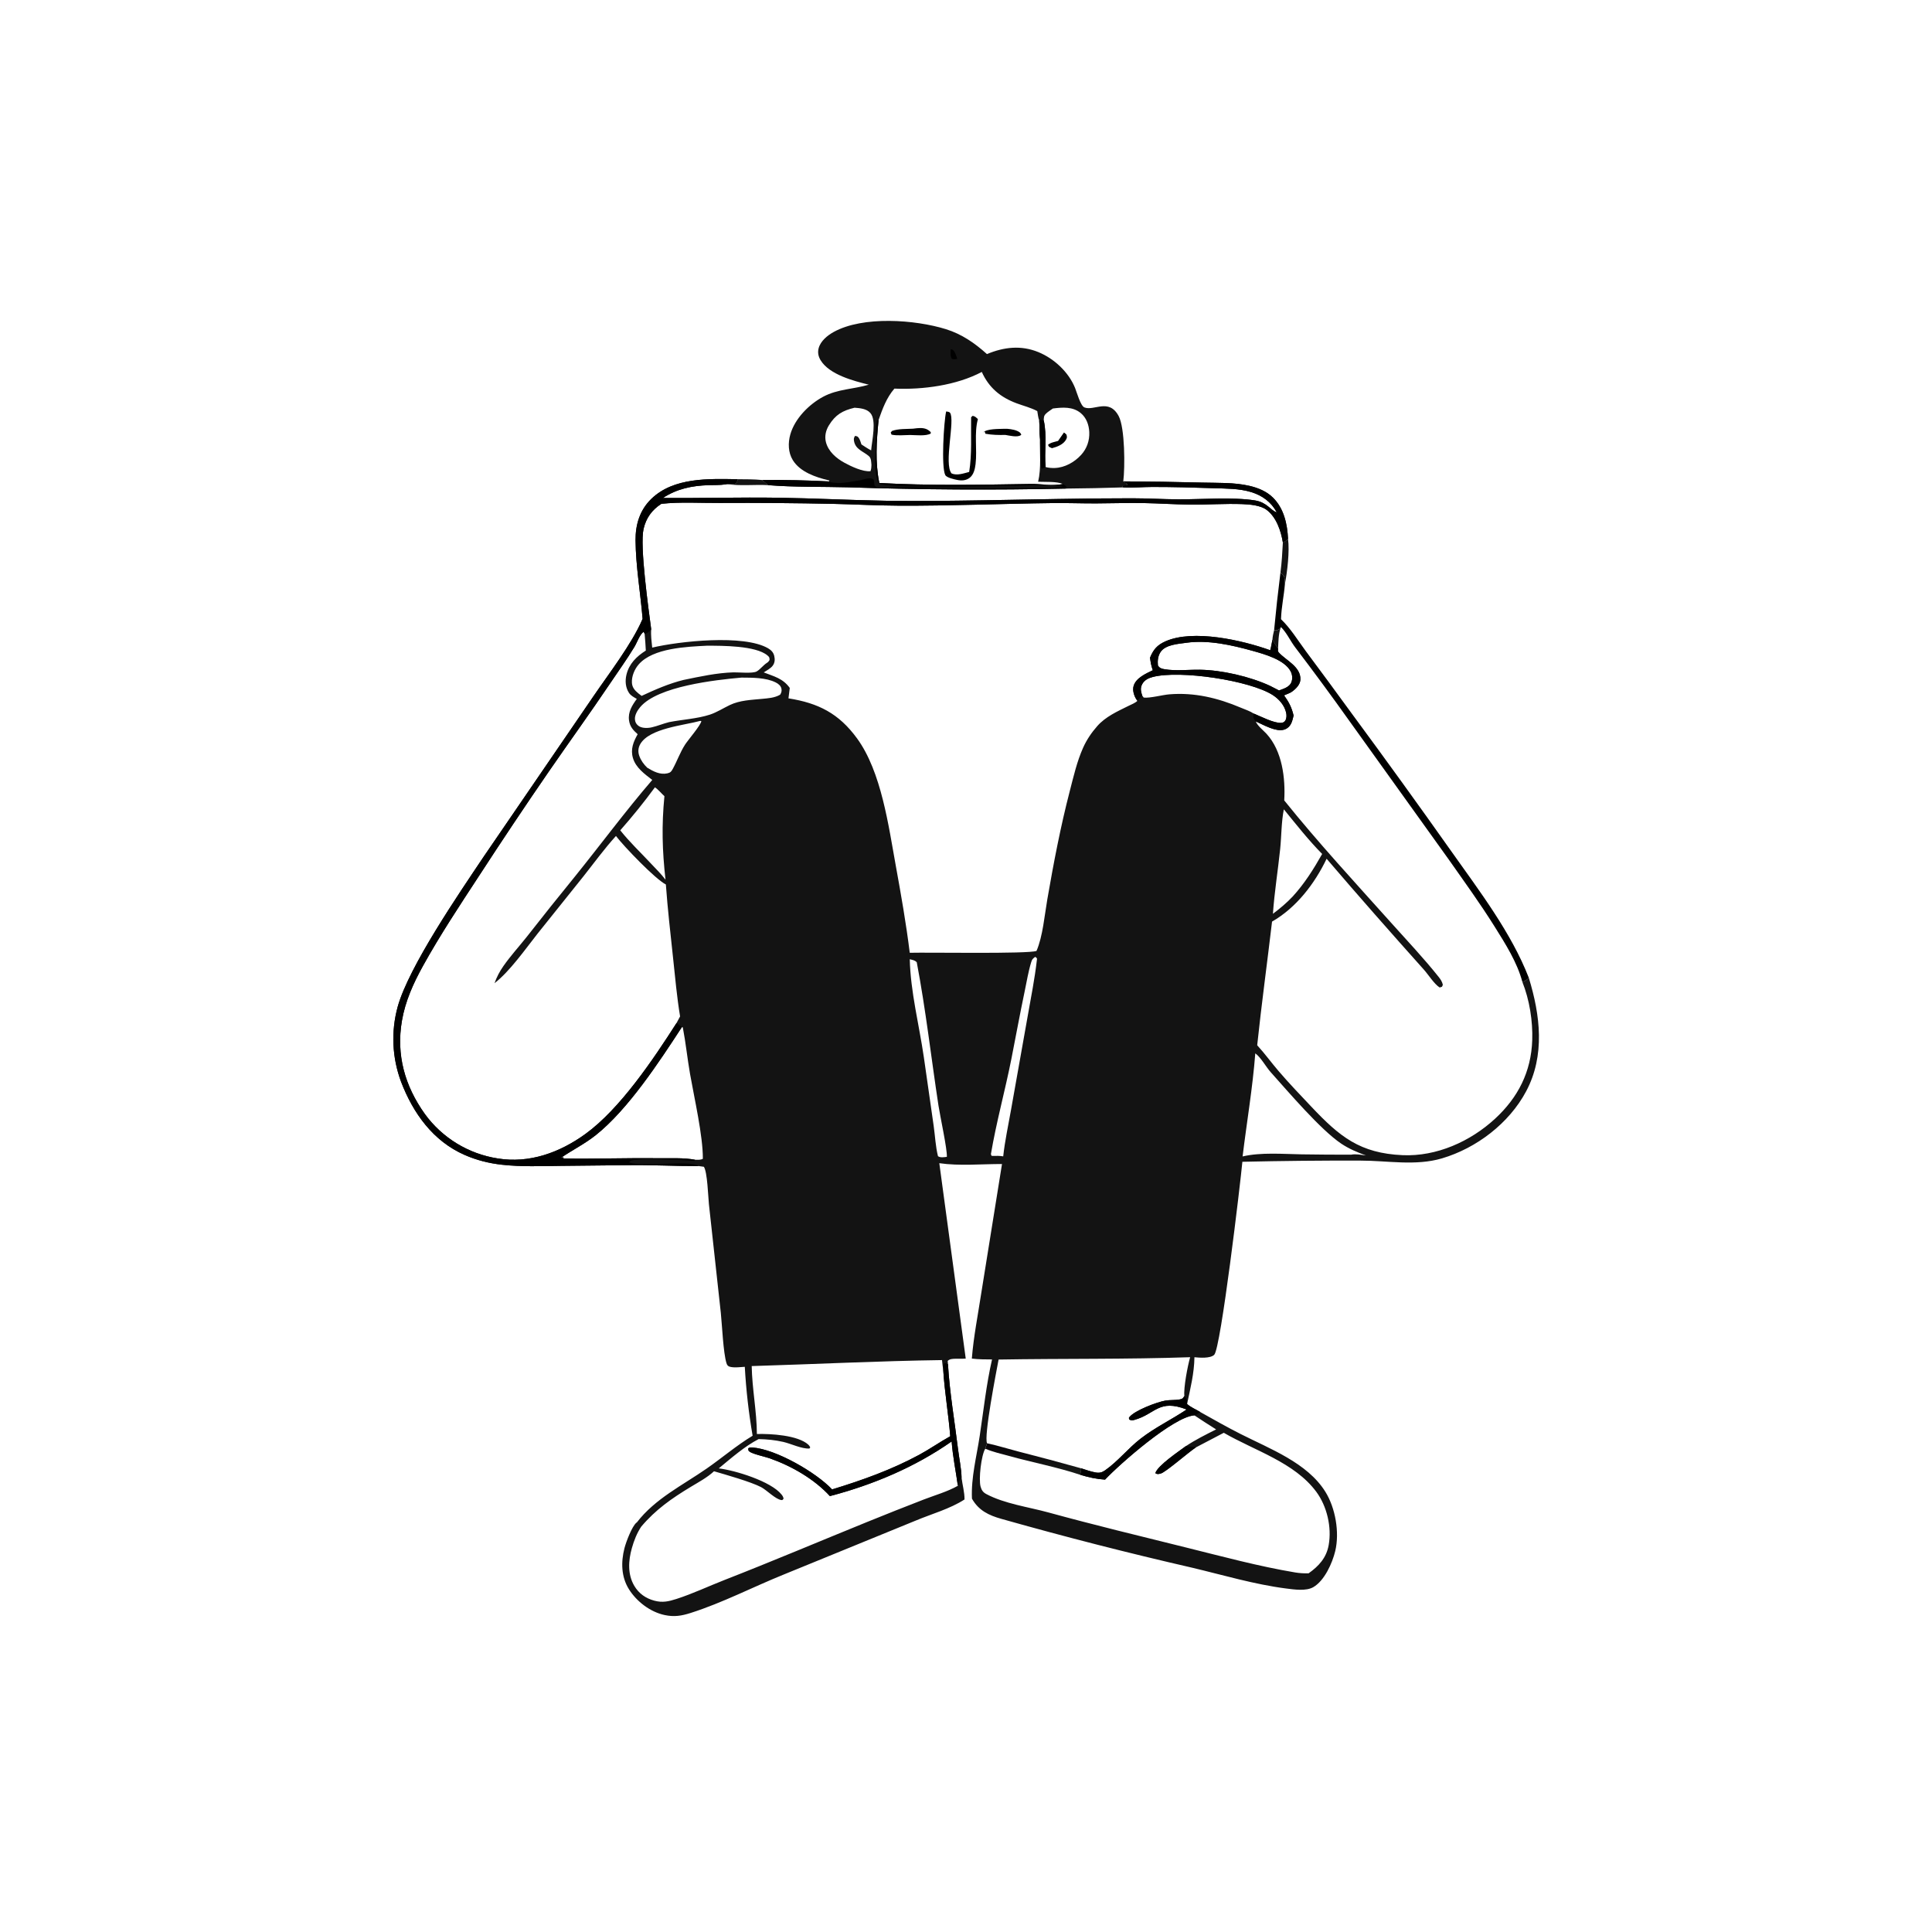 <?xml version="1.0" encoding="utf-8" ?>
<svg xmlns="http://www.w3.org/2000/svg" xmlns:xlink="http://www.w3.org/1999/xlink" width="1024" height="1024">
	<path fill="#131313" d="M340.596 327.981C339.46 314.261 336.964 300.038 336.855 286.315C336.789 278.06 339.108 270.369 345.17 264.461C357.026 252.904 375.828 253.758 391.055 253.996C390.783 254.738 390.672 255.832 389.905 256.182C388.552 256.798 386.844 256.448 385.38 256.584L384.487 256.733C381.583 257.19 378.411 257.045 375.465 257.147C366.733 257.448 358.794 259.06 351.373 263.935C371.754 264.1 392.148 263.488 412.52 263.805C431.434 264.098 450.344 265.067 469.256 265.404C486.57 265.712 503.834 265.427 521.146 265.17C547.43 264.781 573.725 264.068 600.01 264.098C608.171 264.107 616.327 264.608 624.488 264.652C636.771 264.718 653.405 263.357 665.162 265.235C671.618 266.266 673.496 270.623 676.696 271.531C673.721 266.03 669.007 262.586 663.068 260.793C656.68 258.865 649.795 258.977 643.184 258.752C632.402 258.386 621.536 258.087 610.749 258.098C605.638 258.102 600.415 258.622 595.319 258.335L594.923 257.907L595.227 257.333L597.658 257.148L597.538 256.531L595.361 255.129Q616.277 255.231 637.186 255.781C645.478 256.005 654.046 255.616 662.179 257.499C666.761 258.56 671.255 260.366 674.66 263.712C680.527 269.477 682.325 277.773 682.687 285.668C681.809 286.451 680.979 286.983 679.947 287.544C678.949 281.362 676.489 274.06 671.267 270.184C668.08 267.818 662.459 267.341 658.562 267.192C649.265 266.838 639.865 267.565 630.541 267.446C622.52 267.345 614.516 266.798 606.5 266.643C597.975 266.478 589.454 266.784 580.931 266.813C573.292 266.838 565.633 266.547 558.001 266.638C530.774 266.962 503.561 268.145 476.318 268.015C464.854 267.96 453.434 267.323 441.978 267.064Q411.715 266.417 381.446 266.586C371.357 266.653 360.527 265.936 350.528 267.038C345.528 270.276 342.449 274.509 341.091 280.38C339.019 289.333 343.759 322.954 345.153 333.576C344.894 336.8 345.363 340.042 345.679 343.249C360.047 339.844 394.249 336.125 407.096 343.605C408.703 344.541 409.898 345.738 410.347 347.583C410.79 349.405 410.73 351.215 409.593 352.775C408.5 354.275 406.324 355.412 404.785 356.385C410.295 358.529 414.962 359.561 418.592 364.618L417.905 370.14C433.727 372.64 444.6 378.121 454.261 391.374C467.167 409.078 470.951 437.779 474.804 458.948C477.591 474.264 480.278 489.531 482.185 504.987C492.173 504.72 545.086 505.681 549.377 503.999C552.709 496.274 553.629 485.154 555.097 476.678C558.456 457.294 562.096 438.192 567.038 419.134C569.022 411.481 570.827 403.549 574.066 396.318C575.959 392.089 578.51 388.322 581.567 384.849C586.005 379.809 592.206 377.082 598.102 374.149C599.672 373.368 601.607 372.655 602.874 371.444C602.562 371.036 602.363 370.805 602.113 370.382C600.946 368.402 600.166 365.669 600.885 363.419C602.221 359.237 607.39 356.997 611.014 355.241C610.183 353.014 609.837 350.934 609.532 348.6C611.301 344.276 613.304 341.9 617.649 339.953C632.397 333.346 658.536 339.351 673.245 344.638C673.767 342.836 674.037 340.882 674.413 339.038C675.317 340.648 676.148 342.337 677.413 343.696C677.369 344.644 677.096 345.055 677.753 345.796C681.478 349.994 689.527 353.327 689.239 360.2C689.127 362.884 686.699 365.263 684.634 366.692C683.855 367.232 682.965 367.554 682.098 367.916C681.79 368.045 681.485 368.183 681.177 368.312C680.977 368.396 680.775 368.474 680.573 368.555C683.131 372.091 684.63 374.988 685.627 379.254C684.984 381.867 684.515 384.492 682.075 386.049C680.021 387.36 677.591 387.117 675.346 386.493C672.011 385.565 668.744 383.856 665.622 382.372C666.177 384.395 669.754 387.262 671.271 388.918C679.623 398.035 681.351 412.385 680.674 424.238C698.577 446.528 718.166 467.691 737.24 488.988C745.681 498.412 754.572 507.82 762.448 517.701C763.536 519.065 764.352 520.265 764.742 521.973L764.28 523.012L763.054 523.393C760.206 521.62 757.052 516.58 754.716 513.967C737.359 494.555 720.052 474.949 703.133 455.156C696.8 468.379 687.074 481.098 674.209 488.47C671.649 510.32 668.65 532.127 666.341 554.003C670.324 558.367 673.819 563.187 677.669 567.681C683.245 574.188 689.192 580.384 695.076 586.613C710.031 602.444 720.778 611.271 743.457 612.265C761.407 613.053 779.348 605.002 792.419 592.941C804.642 581.662 811.552 568.05 812.116 551.314C812.458 541.17 810.659 529.907 806.891 520.47C808.435 519.926 809.128 519.421 810.31 518.286C816.38 538.067 819.01 559.416 808.884 578.422C799.856 595.369 782.598 608.531 764.31 613.948C750.263 618.109 735.3 615.124 720.9 615.142Q689.688 615.057 658.484 615.77C657.49 626.629 647.061 714.835 643.549 718.091C641.396 720.088 635.853 719.63 633.075 719.362C632.97 727.792 630.92 735.933 629.176 744.137C631.247 745.991 633.872 746.977 636.216 748.439C643.257 752.388 650.307 756.382 657.507 760.034C672.982 767.884 692.866 775.287 702.436 790.614C707.815 799.228 710.069 812.217 707.711 822.067C706.168 828.511 701.982 837.812 696.068 841.227C692.24 843.439 685.849 842.473 681.624 841.93C664.912 839.784 648.288 834.819 631.892 830.923Q581.033 819.255 530.824 805.051C524.13 803.176 518.69 800.614 515.154 794.314C514.653 783.043 517.609 772.085 519.278 761.015C521.287 747.682 522.785 733.645 525.802 720.539C522.207 720.523 518.662 720.529 515.091 720.074C516.007 708.577 518.286 697.153 520.03 685.758L531.081 616.954C520.26 616.93 508.54 618.08 497.851 616.512L511.859 720.084C509.997 720.227 508.12 720.118 506.253 720.167C504.857 720.203 503.31 720.258 502.289 721.322L502.448 723.053C503.32 738.057 505.975 753.237 507.787 768.18C508.379 773.057 509.543 778.27 509.647 783.166C510.085 786.96 511.274 790.972 511.211 794.748C503.582 799.713 493.808 802.398 485.41 805.92L415.524 834.48C399.153 841.086 382.895 849.549 366.099 854.889C361.183 856.452 357.365 857.093 352.26 856.004C344.654 854.381 337.439 848.87 333.328 842.29C329.217 835.709 329.098 827.895 330.975 820.581C331.836 817.221 334.925 809.082 337.296 807.063C337.366 807.004 337.455 806.971 337.534 806.925C347.213 794.29 361.836 787.216 374.633 778.311C382.83 772.606 390.324 766.163 398.904 760.972Q395.785 742.825 394.755 724.441C392.373 724.578 389.537 724.99 387.199 724.495C385.901 724.221 385.417 723.712 385.044 722.496C383.325 716.905 382.727 702.379 382.048 695.857L375.744 638.278C375.352 634.537 374.934 621.133 373.062 618.414L370.403 618.044C357.827 618.097 345.271 617.362 332.677 617.569L297.439 617.931C286.906 618.047 276.503 618.5 265.996 617.326C259.121 616.557 252.601 614.918 246.26 612.139C229.546 604.812 218.945 590.035 212.565 573.331Q212.122 572.147 211.726 570.946Q211.33 569.745 210.982 568.53Q210.633 567.315 210.332 566.087Q210.031 564.859 209.779 563.62Q209.526 562.381 209.322 561.133Q209.118 559.885 208.963 558.63Q208.808 557.376 208.702 556.116Q208.596 554.856 208.54 553.593Q208.483 552.33 208.476 551.065Q208.469 549.801 208.512 548.537Q208.554 547.274 208.646 546.013Q208.738 544.752 208.879 543.495Q209.02 542.239 209.21 540.989Q209.4 539.739 209.639 538.497Q209.877 537.256 210.165 536.024Q210.452 534.793 210.787 533.574C216.741 512.23 243.402 473.392 256.494 453.851L314.542 369.029C322.711 357.045 334.726 341.511 340.397 328.453C340.465 328.297 340.529 328.139 340.596 327.981ZM360.457 538.714C358.758 528.431 357.832 517.895 356.719 507.527C355.335 494.638 353.861 481.721 352.922 468.792C347.308 465.96 330.726 448.681 326.471 443.085C320.254 449.915 314.759 457.529 309.015 464.758L284.909 494.866C278.378 503.143 270.227 514.824 262.099 521.121C263.297 517.802 264.779 514.957 266.796 512.065C270.557 506.673 275.05 501.753 279.142 496.607Q291.752 480.482 304.688 464.617C318.415 447.606 331.453 429.951 345.711 413.383C341.681 410.252 337.019 406.943 335.484 401.812C334.08 397.12 335.707 393.172 337.977 389.152C335.578 387.007 333.851 385.127 333.396 381.814C332.785 377.373 335.037 373.848 337.519 370.435C335.996 369.533 334.355 368.749 333.359 367.224C331.507 364.387 331.256 360.875 332.023 357.643C333.411 351.796 337.4 347.909 342.297 344.814Q342.082 340.359 341.66 335.918L341.156 334.834C339.012 336.35 337.652 340.556 336.24 342.889C332.283 349.428 327.736 355.738 323.463 362.082C312.845 377.847 301.736 393.197 290.951 408.83Q272.019 436.326 253.841 464.325C243.625 479.945 233.229 495.609 224.187 511.949C219.101 521.14 214.795 530.635 213.023 541.061C209.947 559.157 214.54 575.512 225.155 590.404Q226.006 591.576 226.914 592.705Q227.821 593.833 228.783 594.916Q229.746 595.999 230.76 597.033Q231.774 598.067 232.837 599.05Q233.901 600.033 235.012 600.962Q236.123 601.892 237.278 602.766Q238.433 603.639 239.629 604.455Q240.826 605.271 242.061 606.027Q243.297 606.784 244.568 607.478Q245.839 608.173 247.142 608.804Q248.446 609.435 249.779 610.001Q251.112 610.568 252.471 611.068Q253.83 611.568 255.212 612.001Q256.595 612.434 257.996 612.798Q259.398 613.162 260.816 613.457Q262.234 613.752 263.665 613.977C280.568 616.799 296.699 610.849 310.236 601.054C328.647 587.734 346.251 561.506 358.598 542.193C359.193 541.02 359.83 539.87 360.457 538.714ZM401.165 760.056C408.402 759.841 422.87 760.658 428.403 765.679C428.909 766.139 429.188 766.55 429.45 767.177L429.002 767.745C424.926 767.997 419.328 765.204 415.189 764.253C410.826 763.25 406.541 762.844 402.076 762.748C394.583 766.635 387.468 772.909 380.954 778.279C389.578 779.27 408.642 785.13 414.21 792.101C414.795 792.834 415.147 793.403 415.315 794.343C414.722 794.957 414.86 795.139 414.135 795.054C411.063 794.694 406.332 789.719 403.358 788.185C397.868 785.352 384.767 781.644 378.438 779.798C374.786 783.185 370.288 785.549 366.043 788.118C355.989 794.203 347.505 800.104 339.854 809.161C337.559 812.634 336.033 816.52 334.906 820.514C333.043 827.108 332.561 834.374 336.167 840.494C338.594 844.611 342.243 847.165 346.825 848.395C351.11 849.545 354.384 848.812 358.496 847.492C367.109 844.725 375.612 840.692 384.06 837.396C409.449 827.489 434.535 816.858 459.78 806.603Q474.736 800.523 489.795 794.704C495.612 792.469 502.286 790.571 507.688 787.491C506.603 779.692 504.971 771.842 504.391 763.996C484.999 777.592 462.735 786.966 439.863 792.961C431.522 783.881 419.634 777.06 408.024 772.953C405.501 772.06 398.727 770.658 397.073 769.241C396.505 768.754 396.657 768.303 396.602 767.62C397.412 767.149 397.802 767.134 398.763 767.201C411.287 768.068 432.638 780.482 441.024 789.423C456.965 784.558 472.44 779.042 487.144 771.104C492.801 768.049 498.026 764.347 503.648 761.234C502.709 749.519 500.684 737.944 499.939 726.207C499.676 724.428 499.432 722.665 499.284 720.873C465.669 721.346 432.025 723.043 398.419 724.05C398.626 736.085 401.108 748.056 401.165 760.056ZM677.914 365.957C680.227 365.088 683.353 364.212 684.403 361.734C685.191 359.876 685.001 357.614 684.076 355.845C680.855 349.685 670.246 346.73 664.017 344.994C652.922 341.904 640.311 339.051 628.78 340.682C624.587 341.288 617.741 341.628 615.127 345.567C613.708 347.705 613.467 350.249 613.719 352.741C614.657 354.148 615.617 354.434 617.271 354.711C623.221 355.706 629.879 354.884 635.946 354.972C647.591 355.14 662.603 358.607 673.155 363.513L677.914 365.957ZM658.603 612.939C668.253 610.66 680.044 611.665 689.95 611.829Q703.021 612.021 716.093 612.012C718.635 611.492 721.423 612.113 723.979 612.423C719.369 610.707 715.038 608.932 710.924 606.18C699.994 598.868 682.815 578.668 673.491 568.263C670.923 565.398 668.335 560.469 665.327 558.287C663.935 576.565 660.806 594.746 658.603 612.939ZM368.393 614.686C369.779 614.688 371.291 614.893 372.526 614.175C372.613 602.099 367.966 581.909 365.758 569.331C364.313 561.094 363.487 552.758 361.903 544.551L361.418 544.381C349.358 562.879 332.931 587.956 315.843 601.592C310.078 606.192 303.548 609.451 297.467 613.554C297.692 613.626 298.351 613.392 298.591 613.334L298.678 614.025C315.446 614.309 332.228 613.667 349.014 613.89C355.207 613.973 362.316 613.521 368.393 614.686ZM648.64 759.408Q641.257 763.334 633.826 767.166C630.128 769.552 617.758 780.387 615.22 781C614.04 781.285 613.426 781.511 612.35 780.819C613.501 776.802 624.816 769.264 628.488 766.505C633.64 763.076 639.059 760.402 644.569 757.617Q638.743 753.981 633.036 750.16C621.896 750.934 593.443 775.987 585.695 784.235C581.19 783.939 576.976 783.008 572.659 781.711C572.67 781.463 572.655 781.212 572.694 780.967C572.867 779.865 573.256 779.321 572.889 778.197C575.4 778.981 578.043 779.96 580.625 780.428C582.663 780.798 584.031 780.482 585.715 779.307C592.498 774.576 597.931 767.64 604.536 762.522C612.286 756.518 620.895 752.471 628.945 747.059C614.187 741.338 612.475 749.397 601.415 752.53C600.174 752.881 599.63 752.997 598.513 752.348C598.342 751.499 598.171 751.648 598.651 751.05C601.458 747.552 613.09 743.16 617.625 742.356C620.123 741.913 622.798 742.205 625.276 741.725C626.876 741.415 626.863 741.226 627.739 739.924C627.246 735.574 629.504 723.794 630.806 719.345C597.015 720.514 563.092 720.007 529.274 720.589C528.128 726.703 521.3 761.596 523.177 764.965L522.199 767.842C520.065 771.414 518.644 783.946 519.723 787.906C520.238 789.799 521.025 790.96 522.777 791.89C532.476 797.038 545.042 798.713 555.634 801.619C579.833 808.257 604.097 814.12 628.444 820.158C647.601 824.909 667.062 830.19 686.529 833.443C688.868 833.834 691.2 833.944 693.569 833.901C698.974 830.08 703.025 825.693 704.234 818.901C705.913 809.472 703.362 798.402 697.679 790.706C686.14 775.077 664.889 768.852 648.64 759.408ZM354.618 382.746C361.552 381.378 369.524 380.955 376.169 378.796C379.919 377.577 383.289 375.366 386.832 373.678C392.114 371.161 398.024 370.981 403.748 370.424C407.081 370.099 410.534 369.929 413.492 368.201C414.134 367.184 414.421 366.283 414.189 365.054C413.889 363.465 412.519 362.4 411.159 361.714C405.933 359.078 398.705 359.192 393.009 359.139C379.144 360.383 348.675 363.696 339.319 374.771C337.893 376.459 336.328 379.001 336.535 381.321C336.661 382.73 337.135 383.658 338.22 384.574C340.011 386.085 343.248 385.995 345.379 385.519C348.506 384.82 351.494 383.515 354.618 382.746ZM340.07 368.836C347.117 365.537 354.798 362.193 362.376 360.364C370.974 358.583 379.959 356.625 388.743 356.365C391.351 356.288 398.96 357.09 401.095 355.857C402.949 354.787 404.554 352.536 406.549 351.283C407.169 350.894 407.499 350.45 407.878 349.837C407.854 348.533 407.854 348.316 406.773 347.4C400.557 342.134 382.643 342.265 374.837 342.232C363.959 342.777 346.155 343.461 338.575 352.092C336.32 354.66 334.73 358.437 334.93 361.896C335.074 364.384 336.521 366.012 338.379 367.534Q339.209 368.205 340.07 368.836ZM674.676 484.334C678.453 481.502 681.891 478.615 685.137 475.184C691.44 468.288 696.195 460.715 700.772 452.623C693.491 445.252 687.015 436.974 680.464 428.955C679.113 435.704 679.231 443.092 678.517 449.992C677.335 461.409 675.467 472.904 674.676 484.334ZM664.526 378.205C668.147 379.693 675.287 383.405 679.058 383.134C679.999 383.066 680.681 382.746 681.222 381.929C681.962 380.812 681.976 379.151 681.71 377.879C680.869 373.856 677.913 370.524 674.532 368.359C662.532 360.672 625.502 355.027 610.965 358.814C608.763 359.387 606.608 360.416 605.462 362.48C604.266 364.634 604.652 366.316 605.344 368.568L606.183 369.73C609.449 370.126 616.042 368.32 619.745 368.013C633.025 366.912 645.484 369.925 657.63 375.078C659.837 376.014 662.557 376.9 664.526 378.205ZM482.197 508.415C482.583 525.667 487.191 543.323 489.665 560.401L494.87 596.763C495.622 602.05 495.852 607.648 497.15 612.81C498.48 613.727 500.32 613.315 501.849 613.156C502.1 609.123 498.242 591.441 497.42 586.051C493.547 560.666 490.701 535.298 485.906 510.038C484.866 508.879 483.677 508.828 482.197 508.415ZM371.162 382.085C362.603 384.452 344.24 385.973 339.378 394.348C338.247 396.296 338.063 398.388 338.794 400.516C339.629 402.949 341.201 405.148 343.058 406.905C346.308 408.875 349.841 410.778 353.78 409.873C355.339 409.514 355.808 408.941 356.552 407.589C358.901 403.324 360.413 398.854 363.088 394.673C364.611 392.291 371.615 384.145 371.718 382.195L371.162 382.085ZM352.158 421.987C350.56 420.564 348.872 418.415 347.119 417.301C341.405 425.113 335.15 432.829 328.749 440.089C333.679 446.312 339.579 451.863 344.994 457.674C347.621 460.463 350.426 463.204 352.734 466.263C350.999 450.702 350.634 437.617 352.158 421.987ZM548.672 507.154C547.23 508.276 547.04 508.407 546.519 510.109C545.01 515.038 544.168 520.353 543.1 525.405C540.575 537.364 538.414 549.35 536.036 561.33C532.698 578.148 528.068 594.778 525.207 611.68L525.528 612.604L526.245 612.646C528.113 612.613 529.879 612.579 531.725 612.889C532.606 604.652 534.419 596.485 535.849 588.325L544.761 538.217C546.49 528.397 548.438 518.717 549.568 508.791C549.624 508.292 549.755 508.098 549.374 507.688C549.174 507.473 548.906 507.332 548.672 507.154Z"/>
	<defs>
		<linearGradient id="gradient_0" gradientUnits="userSpaceOnUse" x1="548.572" y1="767.575" x2="547.858" y2="778.486">
			<stop offset="0" stop-color="#050005" stop-opacity="0.988"/>
			<stop offset="1" stop-color="#171A17"/>
		</linearGradient>
	</defs>
	<path fill="url(#gradient_0)" d="M523.177 764.965C528.767 766.187 534.307 767.912 539.849 769.359Q556.422 773.58 572.889 778.197C573.256 779.321 572.867 779.865 572.694 780.967C572.655 781.212 572.67 781.463 572.659 781.711C560.395 777.626 547.293 775.142 534.802 771.689C530.584 770.523 526.226 769.574 522.199 767.842L523.177 764.965Z"/>
	<path d="M633.826 767.166C630.128 769.552 617.758 780.387 615.22 781C614.04 781.285 613.426 781.511 612.35 780.819C613.501 776.802 624.816 769.264 628.488 766.505C630.065 766.782 632.465 766.625 633.826 767.166Z"/>
	<path d="M340.596 327.981C339.46 314.261 336.964 300.038 336.855 286.315C336.789 278.06 339.108 270.369 345.17 264.461C357.026 252.904 375.828 253.758 391.055 253.996C390.783 254.738 390.672 255.832 389.905 256.182C388.552 256.798 386.844 256.448 385.38 256.584L384.487 256.733C381.583 257.19 378.411 257.045 375.465 257.147C366.733 257.448 358.794 259.06 351.373 263.935C371.754 264.1 392.148 263.488 412.52 263.805C431.434 264.098 450.344 265.067 469.256 265.404C486.57 265.712 503.834 265.427 521.146 265.17C547.43 264.781 573.725 264.068 600.01 264.098C608.171 264.107 616.327 264.608 624.488 264.652C636.771 264.718 653.405 263.357 665.162 265.235C671.618 266.266 673.496 270.623 676.696 271.531C673.721 266.03 669.007 262.586 663.068 260.793C656.68 258.865 649.795 258.977 643.184 258.752C632.402 258.386 621.536 258.087 610.749 258.098C605.638 258.102 600.415 258.622 595.319 258.335L594.923 257.907L595.227 257.333L597.658 257.148L597.538 256.531L595.361 255.129Q616.277 255.231 637.186 255.781C645.478 256.005 654.046 255.616 662.179 257.499C666.761 258.56 671.255 260.366 674.66 263.712C680.527 269.477 682.325 277.773 682.687 285.668C681.809 286.451 680.979 286.983 679.947 287.544C678.949 281.362 676.489 274.06 671.267 270.184C668.08 267.818 662.459 267.341 658.562 267.192C649.265 266.838 639.865 267.565 630.541 267.446C622.52 267.345 614.516 266.798 606.5 266.643C597.975 266.478 589.454 266.784 580.931 266.813C573.292 266.838 565.633 266.547 558.001 266.638C530.774 266.962 503.561 268.145 476.318 268.015C464.854 267.96 453.434 267.323 441.978 267.064Q411.715 266.417 381.446 266.586C371.357 266.653 360.527 265.936 350.528 267.038C345.528 270.276 342.449 274.509 341.091 280.38C339.019 289.333 343.759 322.954 345.153 333.576C344.082 334.725 343.313 335.669 341.66 335.918L341.156 334.834C339.012 336.35 337.652 340.556 336.24 342.889C332.283 349.428 327.736 355.738 323.463 362.082C312.845 377.847 301.736 393.197 290.951 408.83Q272.019 436.326 253.841 464.325C243.625 479.945 233.229 495.609 224.187 511.949C219.101 521.14 214.795 530.635 213.023 541.061C209.947 559.157 214.54 575.512 225.155 590.404Q226.006 591.576 226.914 592.705Q227.821 593.833 228.783 594.916Q229.746 595.999 230.76 597.033Q231.774 598.067 232.837 599.05Q233.901 600.033 235.012 600.962Q236.123 601.892 237.278 602.766Q238.433 603.639 239.629 604.455Q240.826 605.271 242.061 606.027Q243.297 606.784 244.568 607.478Q245.839 608.173 247.142 608.804Q248.446 609.435 249.779 610.001Q251.112 610.568 252.471 611.068Q253.83 611.568 255.212 612.001Q256.595 612.434 257.996 612.798Q259.398 613.162 260.816 613.457Q262.234 613.752 263.665 613.977C280.568 616.799 296.699 610.849 310.236 601.054C328.647 587.734 346.251 561.506 358.598 542.193L361.418 544.381C349.358 562.879 332.931 587.956 315.843 601.592C310.078 606.192 303.548 609.451 297.467 613.554C297.692 613.626 298.351 613.392 298.591 613.334L298.678 614.025C315.446 614.309 332.228 613.667 349.014 613.89C355.207 613.973 362.316 613.521 368.393 614.686L367.987 615.266C362.004 615.048 337.736 613.18 333.784 615.509L333.578 616.228C341.562 618.654 365.646 614.74 370.403 618.044C357.827 618.097 345.271 617.362 332.677 617.569L297.439 617.931C286.906 618.047 276.503 618.5 265.996 617.326C259.121 616.557 252.601 614.918 246.26 612.139C229.546 604.812 218.945 590.035 212.565 573.331Q212.122 572.147 211.726 570.946Q211.33 569.745 210.982 568.53Q210.633 567.315 210.332 566.087Q210.031 564.859 209.779 563.62Q209.526 562.381 209.322 561.133Q209.118 559.885 208.963 558.63Q208.808 557.376 208.702 556.116Q208.596 554.856 208.54 553.593Q208.483 552.33 208.476 551.065Q208.469 549.801 208.512 548.537Q208.554 547.274 208.646 546.013Q208.738 544.752 208.879 543.495Q209.02 542.239 209.21 540.989Q209.4 539.739 209.639 538.497Q209.877 537.256 210.165 536.024Q210.452 534.793 210.787 533.574C216.741 512.23 243.402 473.392 256.494 453.851L314.542 369.029C322.711 357.045 334.726 341.511 340.397 328.453C340.465 328.297 340.529 328.139 340.596 327.981Z"/>
	<path d="M609.532 348.6C611.301 344.276 613.304 341.9 617.649 339.953C632.397 333.346 658.536 339.351 673.245 344.638C673.767 342.836 674.037 340.882 674.413 339.038C675.317 340.648 676.148 342.337 677.413 343.696C677.369 344.644 677.096 345.055 677.753 345.796C681.478 349.994 689.527 353.327 689.239 360.2C689.127 362.884 686.699 365.263 684.634 366.692C683.855 367.232 682.965 367.554 682.098 367.916C681.79 368.045 681.485 368.183 681.177 368.312C680.977 368.396 680.775 368.474 680.573 368.555C683.131 372.091 684.63 374.988 685.627 379.254C684.984 381.867 684.515 384.492 682.075 386.049C680.021 387.36 677.591 387.117 675.346 386.493C672.011 385.565 668.744 383.856 665.622 382.372C665.371 382.067 664.99 381.623 664.79 381.3C664.012 380.044 664.272 379.611 664.526 378.205C668.147 379.693 675.287 383.405 679.058 383.134C679.999 383.066 680.681 382.746 681.222 381.929C681.962 380.812 681.976 379.151 681.71 377.879C680.869 373.856 677.913 370.524 674.532 368.359C662.532 360.672 625.502 355.027 610.965 358.814C608.763 359.387 606.608 360.416 605.462 362.48C604.266 364.634 604.652 366.316 605.344 368.568L602.874 371.444C602.562 371.036 602.363 370.805 602.113 370.382C600.946 368.402 600.166 365.669 600.885 363.419C602.221 359.237 607.39 356.997 611.014 355.241C610.183 353.014 609.837 350.934 609.532 348.6ZM673.155 363.513L677.914 365.957C680.227 365.088 683.353 364.212 684.403 361.734C685.191 359.876 685.001 357.614 684.076 355.845C680.855 349.685 670.246 346.73 664.017 344.994C652.922 341.904 640.311 339.051 628.78 340.682C624.587 341.288 617.741 341.628 615.127 345.567C613.708 347.705 613.467 350.249 613.719 352.741C614.657 354.148 615.617 354.434 617.271 354.711C623.221 355.706 629.879 354.884 635.946 354.972C647.591 355.14 662.603 358.607 673.155 363.513Z"/>
	<path d="M499.939 726.207C500.089 724.803 499.757 723.52 500.646 722.374L502.448 723.053C503.32 738.057 505.975 753.237 507.787 768.18C508.379 773.057 509.543 778.27 509.647 783.166C508.497 784.684 507.977 785.597 507.688 787.491C506.603 779.692 504.971 771.842 504.391 763.996C484.999 777.592 462.735 786.966 439.863 792.961C431.522 783.881 419.634 777.06 408.024 772.953C405.501 772.06 398.727 770.658 397.073 769.241C396.505 768.754 396.657 768.303 396.602 767.62C397.412 767.149 397.802 767.134 398.763 767.201C411.287 768.068 432.638 780.482 441.024 789.423C456.965 784.558 472.44 779.042 487.144 771.104C492.801 768.049 498.026 764.347 503.648 761.234C502.709 749.519 500.684 737.944 499.939 726.207Z"/>
	<path d="M627.739 739.924C628.757 740.819 629.103 742.125 629.174 743.445C629.186 743.676 629.175 743.906 629.176 744.137C631.247 745.991 633.872 746.977 636.216 748.439C635.17 749.146 634.257 749.779 633.036 750.16C621.896 750.934 593.443 775.987 585.695 784.235C581.19 783.939 576.976 783.008 572.659 781.711C572.67 781.463 572.655 781.212 572.694 780.967C572.867 779.865 573.256 779.321 572.889 778.197C575.4 778.981 578.043 779.96 580.625 780.428C582.663 780.798 584.031 780.482 585.715 779.307C592.498 774.576 597.931 767.64 604.536 762.522C612.286 756.518 620.895 752.471 628.945 747.059C614.187 741.338 612.475 749.397 601.415 752.53C600.174 752.881 599.63 752.997 598.513 752.348C598.342 751.499 598.171 751.648 598.651 751.05C601.458 747.552 613.09 743.16 617.625 742.356C620.123 741.913 622.798 742.205 625.276 741.725C626.876 741.415 626.863 741.226 627.739 739.924Z"/>
	<path fill="#131313" d="M460.487 203.889C452.462 201.9 439.636 198.596 434.96 190.964C433.744 188.981 433.289 186.84 433.895 184.569C434.92 180.725 438.565 177.778 441.896 175.939C457.428 167.366 485.039 169.392 501.384 174.477C509.779 177.089 516.628 181.842 523.105 187.67C532.082 183.925 541.189 182.849 550.412 186.648C558.731 190.075 566.391 197.203 569.802 205.607C570.674 207.756 572.689 215.071 574.704 215.917C579.78 218.048 587.712 210.82 592.92 220.527C596.251 226.736 596.313 247.685 595.361 255.129L597.538 256.531L597.658 257.148L595.227 257.333L594.923 257.907L595.319 258.335C585.249 258.66 575.092 258.87 565.015 258.952Q507.372 260.229 449.747 258.287C435.65 257.902 421.126 258.28 407.1 257.136C406.126 256.135 405.011 255.301 403.926 254.424C415.677 254.277 427.667 254.576 439.41 255.166L439.594 254.672L439.171 254.576C432.34 252.951 424.098 250.175 420.218 243.896C417.707 239.832 417.609 234.721 418.893 230.225C421.282 221.865 428.754 214.329 436.281 210.288C443.992 206.149 452.342 206.319 460.487 203.889ZM466.044 255.99C492.89 257.479 519.529 256.941 546.387 256.509C551.788 256.422 558.176 257.709 563.387 256.524C560.036 255.086 553.989 255.505 550.227 255.334C551.952 248.138 551.054 239.606 551.179 232.205C550.81 229.194 551.054 225.912 550.801 222.835C550.216 221.452 550.078 219.401 549.781 217.896C546.387 216.061 542.411 215.1 538.793 213.748C530.287 210.569 524.156 205.53 520.371 197.138C506.976 204.239 489.097 206.617 474.049 205.973C469.848 210.858 467.779 216.607 465.669 222.599C464.565 233.821 463.816 244.843 466.044 255.99ZM456.581 235.561C458.265 236.643 459.934 237.807 461.722 238.71C462.117 233.675 464.74 222.743 461.282 218.87C459.229 216.57 455.809 216.334 452.946 216.098C446.621 217.618 442.825 219.726 439.309 225.483C437.687 228.138 436.975 231.261 437.753 234.32C439.017 239.3 443.251 242.911 447.596 245.28C451.116 247.2 457.333 250.156 461.388 249.747C461.768 248.586 461.872 247.689 461.884 246.469C461.699 244.801 461.87 242.907 460.485 241.718C457.547 239.198 453.442 238.239 452.65 233.779C452.44 232.599 452.562 232.006 453.204 231.028C454.378 231.222 454.686 231.303 455.366 232.432C455.904 233.325 456.229 234.571 456.581 235.561ZM558.053 216.513C556.862 217.361 555.44 218.225 554.393 219.241C553.171 220.424 553.277 221.268 553.215 222.839C555.032 231.084 553.441 239.279 554.2 247.536C555.739 247.979 557.464 248.1 559.06 248.045C564.349 247.865 569.48 244.972 573.005 241.121C576.066 237.776 577.546 233.517 577.336 228.996C577.161 225.226 575.819 221.424 572.844 218.963C568.551 215.414 563.197 215.879 558.053 216.513Z"/>
	<path d="M501.482 218.074C502.062 218.131 503.153 218.256 503.532 218.778C506.339 222.643 500.108 245.802 504.342 250.926C507.267 252.203 510.741 250.889 513.68 250.141C515.215 240.84 514.534 230.601 514.714 221.153L515.524 220.398C516.936 220.703 517.261 221.175 518.303 222.139C516.245 229.62 518.005 238.261 517.066 245.989C516.75 248.591 516.077 251.686 513.828 253.326C511.914 254.722 509.641 254.83 507.385 254.383C505.875 254.084 501.752 253.208 501.014 251.791C498.821 247.578 500.239 223.5 501.482 218.074Z"/>
	<path d="M483.907 227.215Q484.921 227.073 485.94 226.973C488.344 226.747 490.755 226.782 492.663 228.463C493.471 229.175 493.285 228.795 493.322 229.778C490.676 231.274 485.351 230.575 482.347 230.555C479.184 230.579 475.629 231.02 472.544 230.373L472.093 229.256L472.774 228.421C476.113 227.19 480.348 227.419 483.907 227.215Z"/>
	<path d="M532.267 227.268C534.046 227.127 537.379 227.636 538.987 228.346C540.138 228.854 540.833 229.19 541.322 230.393C541.204 230.495 541.098 230.615 540.966 230.698C539.025 231.918 535.053 230.863 532.876 230.521C529.239 230.597 525.88 230.542 522.294 229.894L521.887 228.686L520.901 229.249C523.231 227.151 529.269 227.413 532.267 227.268Z"/>
	<path d="M563.907 229.244C564.429 229.511 564.841 229.991 565.269 230.388C565.509 231.525 565.658 231.82 565.088 232.897C563.659 235.597 560.31 236.833 557.57 237.555C556.379 236.952 555.924 237.094 555.483 235.776C556.749 234.559 559.132 234.19 560.796 233.707L563.907 229.244Z"/>
	<path d="M439.41 255.166C440.337 255.744 441.176 255.717 442.221 255.855C446.823 256.465 452.46 254.98 457.13 254.353L456.531 254.378C457.252 254.188 457.976 253.995 458.705 253.837C460.359 253.479 461.683 253.237 463.109 254.161C463.228 255.313 463.379 256.435 463.59 257.574C464.471 258.233 464.783 258.387 465.926 258.459C469.352 258.675 472.913 257.923 476.374 258.001C503.356 258.609 530.372 258.951 557.374 258.518C559.44 258.484 561.155 257.912 563.303 257.897C559.145 256.358 543.123 257.414 537.931 257.524C529.108 257.71 470.502 259.103 465.843 256.258C464.008 252.714 463.576 246.729 463.878 242.777C464.381 236.204 463.678 229.592 464.725 223.02L465.669 222.599C464.565 233.821 463.816 244.843 466.044 255.99C492.89 257.479 519.529 256.941 546.387 256.509C551.788 256.422 558.176 257.709 563.387 256.524L565.09 257.753C565.204 258.766 565.342 258.39 565.015 258.952Q507.372 260.229 449.747 258.287C435.65 257.902 421.126 258.28 407.1 257.136C406.126 256.135 405.011 255.301 403.926 254.424C415.677 254.277 427.667 254.576 439.41 255.166Z"/>
	<path d="M550.801 222.835C551.673 222.437 552.283 222.711 553.215 222.839C555.032 231.084 553.441 239.279 554.2 247.536C553.65 247.896 552.858 248.188 552.257 248.467C550.424 245.928 552.106 236.099 551.179 232.205C550.81 229.194 551.054 225.912 550.801 222.835Z"/>
	<path d="M503.895 185.021L505.212 185.516C506.384 186.985 506.806 188.433 507.356 190.213C506.236 190.402 505.491 190.623 504.424 190.145C503.588 188.596 503.889 186.77 503.895 185.021Z"/>
	<path d="M678.662 303.504C680.151 304.757 680.716 305.104 680.895 307.239C680.961 308.015 680.992 308.796 681.027 309.574C680.529 315.73 679.178 321.757 678.966 327.945L678.956 328.185C683.984 332.973 687.926 339.466 692.067 345.061Q704.37 361.56 716.476 378.203Q743.191 414.397 769.168 451.124C783.983 472.062 801.039 494.345 810.31 518.286C809.128 519.421 808.435 519.926 806.891 520.47C804.188 510.119 797.812 500.099 792.162 491.085C784.519 478.893 776.162 467.362 767.9 455.603L715.279 382.231Q701.127 362.344 686.341 342.923C683.807 339.544 681.912 335.252 678.903 332.326L678.705 332.928C677.391 333.901 676.929 334.249 675.293 334.066Q676.74 318.759 678.662 303.504Z"/>
	<path fill="#131313" d="M682.687 285.668C683.57 292.093 682.302 303.05 681.027 309.574C680.992 308.796 680.961 308.015 680.895 307.239C680.716 305.104 680.151 304.757 678.662 303.504C679.357 298.256 679.671 292.832 679.947 287.544C680.979 286.983 681.809 286.451 682.687 285.668Z"/>
	<path fill="#131313" d="M391.055 253.996C395.344 254.037 399.656 253.977 403.926 254.424C405.011 255.301 406.126 256.135 407.1 257.136C399.944 256.742 392.458 257.674 385.38 256.584C386.844 256.448 388.552 256.798 389.905 256.182C390.672 255.832 390.783 254.738 391.055 253.996Z"/>
	<path fill="#131313" d="M675.293 334.066C676.929 334.249 677.391 333.901 678.705 332.928C677.587 336.269 677.599 340.183 677.413 343.696C676.148 342.337 675.317 340.648 674.413 339.038C674.49 337.34 674.918 335.718 675.293 334.066Z"/>
</svg>
